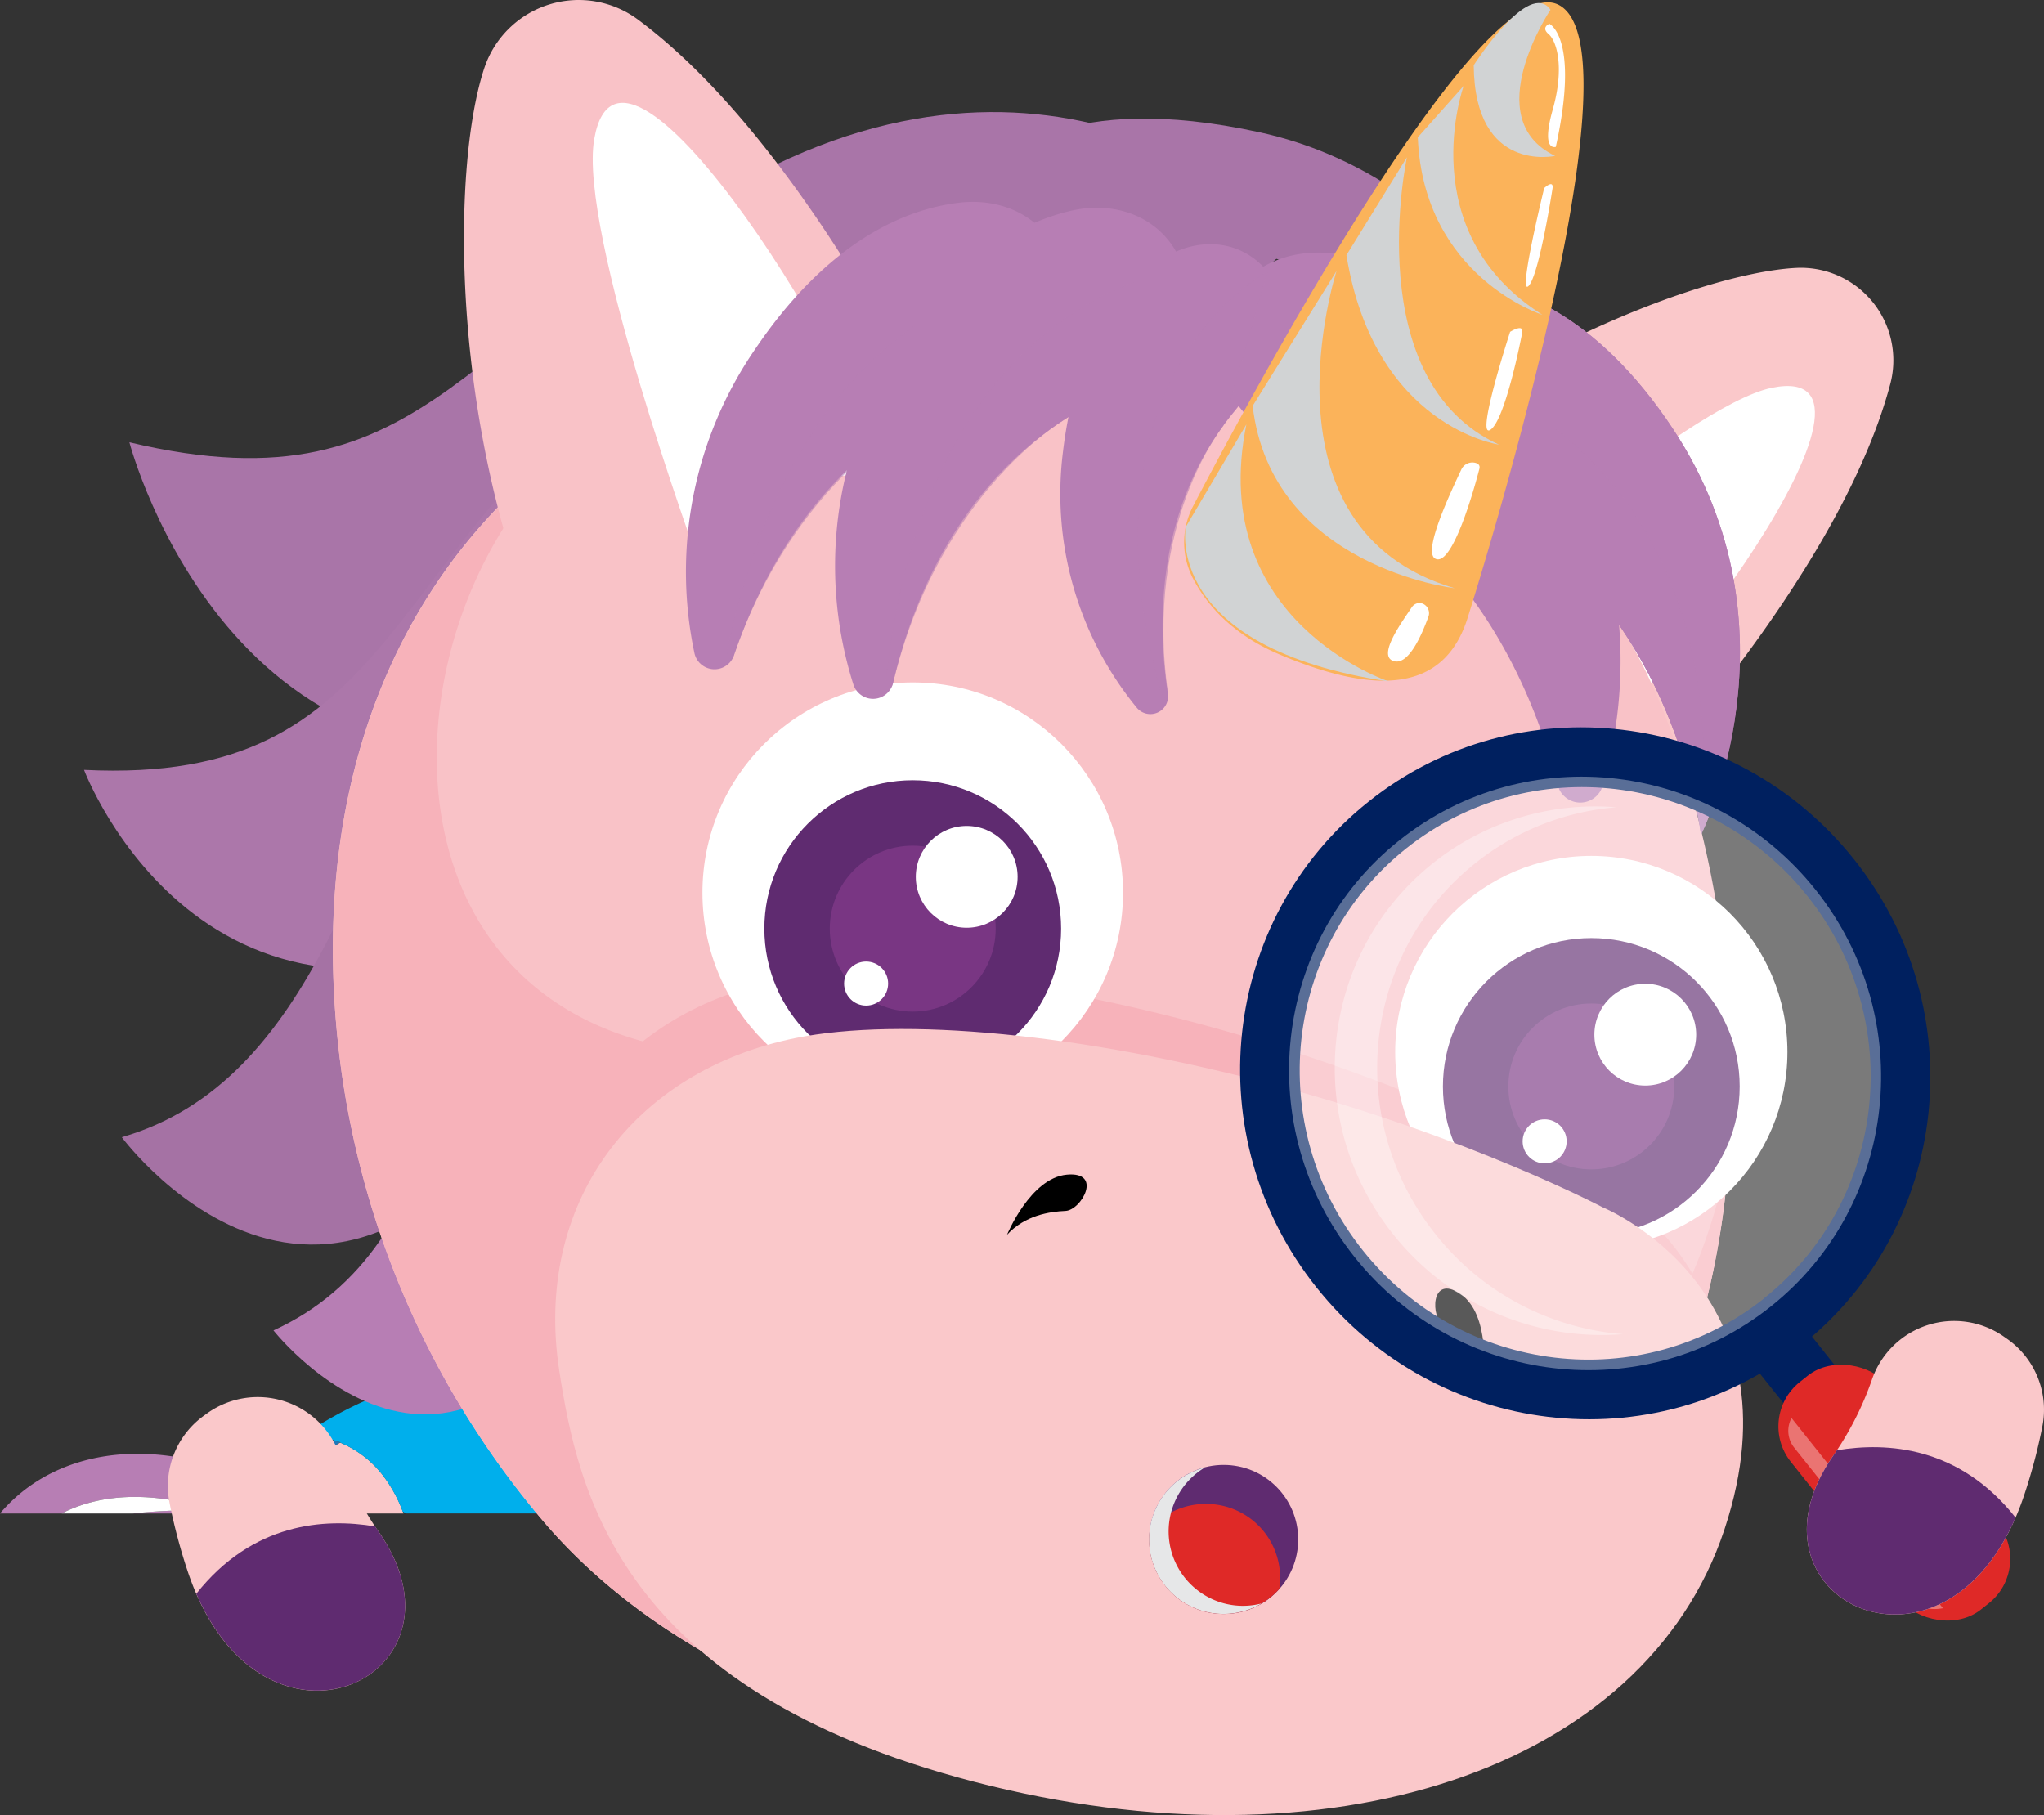 <svg xmlns="http://www.w3.org/2000/svg" viewBox="0 0 419.6 372.62"><rect x="0" y="0" width="419.6" height="372.62" fill="#333333" stroke="none"/><defs><style>.cls-14,.cls-2{fill:#b77eb4}.cls-21,.cls-3{fill:#fff}.cls-5{fill:#fac8ca}.cls-7{fill:#a975a8}.cls-10{fill:#f9c2c7}.cls-11{fill:#f7b2ba}.cls-11,.cls-14,.cls-17{mix-blend-mode:multiply}.cls-12{fill:#5f2b70}.cls-13{fill:#793683}.cls-14{opacity:.58}.cls-17{fill:#d1d3d4}.cls-18{fill:#df2927}.cls-20{fill:#00205f}.cls-21{opacity:.35}</style></defs><g style="isolation:isolate"><g id="Calque_2" data-name="Calque 2"><g id="Layer_1" data-name="Layer 1"><path class="cls-2" d="M43.45 310.12a112.67 112.67 0 00-16.12.58h22.49c1-.86 2-1.69 2.94-2.5a75.38 75.38 0 00-7.64-6.9 38 38 0 019.88 5.08 37.86 37.86 0 00-11-5.42c-18.26-5.66-34.52-1.47-44 9.74h12.66c14.13-7.29 30.79-.58 30.79-.58z"/><path class="cls-3" d="M43.45 310.12s-16.66-6.71-30.79.58h14.67a112.67 112.67 0 0116.12-.58z"/><path d="M69.25 295.93l-6.58-1.55a24.92 24.92 0 00.48 6c2.32-1.57 4.56-3 6.69-4.26z" fill="#1f77b9"/><path class="cls-5" d="M75.1 309.76l-.55.94h8.28l-.13-.36a28.4 28.4 0 00-3.63-6.84 21.46 21.46 0 00-9.23-7.34c-2.13 1.27-4.37 2.69-6.69 4.26a30.65 30.65 0 003.95 10.28h7.45c.18-.32.37-.63.55-.94l.43-.73.78-1.27c-.26.42-.52.83-.78 1.27zm1.9-3.11z"/><path d="M117 310.7c-3.65-10.91-3.24-23.65-.85-35.33a71.41 71.41 0 00-18.76 8.72 20.86 20.86 0 00-1.79 1.25c-.61.45-1.35 1-2.21 1.77.86-.73 1.6-1.32 2.21-1.77a27.45 27.45 0 00-3.33-1.72c-12.76-1-29.63 10.75-29.63 10.75a25.3 25.3 0 016.58 1.55l.7.16-.11.07a21.46 21.46 0 019.23 7.34 28.4 28.4 0 013.63 6.84l.72.36h18zm-28.5-18.93c.64-.66 1.25-1.27 1.84-1.84l.31-.3-.31.3c-.59.57-1.2 1.18-1.84 1.84z" fill="#00afec"/><path class="cls-7" d="M317.44 73.06s-18.23-37-58.71-45.87S206.07 33 206.07 33z"/><path class="cls-7" d="M266.91 48.4S223.76 2.74 159.1 33.87 90.2 105.93 26.56 90.8c0 0 22.38 86 104.9 57.4 53.11-18.42 135.45-99.8 135.45-99.8z"/><path d="M234.22 62S193 28.59 135.14 71.05s-52.56 90.22-117.89 87c0 0 26.27 70.11 102.14 26.83C168.21 157.06 234.22 62 234.22 62z" fill="#ac77aa"/><path d="M232.63 50.34C64.3 37.8 103.91 210.61 25 233.46c0 0 47.95 65.13 95.23-28.52C153.22 139.67 278 86.42 232.63 50.34z" fill="#a572a4"/><path class="cls-2" d="M224.09 63.12c-168.37 12-93.22 175.94-167.95 210 0 0 46 58.78 79.17-40.73C158.46 163 274.23 92.25 224.09 63.12z"/><path class="cls-5" d="M333.42 164.53S377.22 119.26 388 79a19 19 0 00-19.34-24c-20.3 1.08-68 19.94-99.52 52.45"/><path class="cls-3" d="M324.49 153.51c-10.32-22-28.49-25.65-28.49-25.65s50.23-44.67 67.72-48.25c30.28-6.19-25.72 67.99-39.23 73.9z"/><path class="cls-10" d="M70 219.22c-11.15-83.54 34.89-139 100.77-150.15 57-9.65 141.53 3.43 170.81 77.25 16.06 40.5 19.15 95.75 4.2 135-21.76 57.13-69.17 61-115.25 74.7a1.48 1.48 0 00-.9.77c-38.14 6.49-88.63-10.56-117.42-43.69A181.84 181.84 0 0170 219.22z"/><path class="cls-11" d="M70 219.22C61.93 158.61 84 112.8 121.82 88c-47.6 35.68-50.54 139.2 47.64 127.78 27.14 31.22 34.25 118.67 70.21 112.56a1.39 1.39 0 01.84-.73c43.45-12.95 88.14-16.56 108.65-70.42a129.79 129.79 0 005.8-20.54c-1.1 15.93-4 31.23-9.16 44.65-21.76 57.13-69.17 61-115.25 74.7a1.48 1.48 0 00-.9.77c-38.14 6.49-88.63-10.56-117.42-43.69A181.84 181.84 0 0170 219.22z"/><path class="cls-11" d="M326.46 241.83s40.72 18.37 22.51 67-83.65 67.65-155.77 46-79.11-62.72-82-87.63c-4-34.46 17.41-60.82 51-66.31 21.78-3.57 58.63 1.17 98.29 13.41 39.31 12.15 65.97 27.53 65.97 27.53z"/><circle class="cls-3" cx="187.37" cy="183.27" r="43.17"/><circle class="cls-3" cx="326.67" cy="215.97" r="40.26"/><circle class="cls-12" cx="326.67" cy="223.04" r="30.46"/><circle class="cls-13" cx="326.67" cy="223.04" r="17.03"/><circle class="cls-3" cx="337.75" cy="212.41" r="10.45"/><circle class="cls-3" cx="317.09" cy="234.31" r="4.52"/><path class="cls-10" d="M194.66 92.27S166.83 30.69 131 4.05a20.42 20.42 0 00-31.54 9.81c-6.94 20.67-7 75.66 13 120"/><path class="cls-3" d="M180.15 96.82c-26.07 1.58-36.84 18.27-36.84 18.27S118.6 47.34 122 28.48c5.73-32.59 57.58 52.57 58.15 68.34z"/><path class="cls-2" d="M275.73 71.35c3.46-9.43 12.95-14.88 23.32-14.07 11.61.91 28.62 7 44.31 30.66 27.24 41.08 5.83 83.42 5.83 83.42s-6.08-52.8-50.53-70.23c-24.08-9.44-26.12-21.13-22.93-29.78z"/><path class="cls-2" d="M276.67 69.19c4-8.09 12.83-12.66 22.38-11.91 11.61.91 28.62 7 44.31 30.66 27.24 41.08 5.83 83.42 5.83 83.42 6.86-77.44-46.64-97.17-72.52-102.17z"/><path class="cls-2" d="M276.67 69.19c25.88 5 79.38 24.73 72.52 102.17 0 0-6.08-52.8-50.53-70.23-24.08-9.44-26.12-21.13-22.93-29.78a21 21 0 01.94-2.16z"/><path class="cls-14" d="M276.67 69.19c25.88 5 79.38 24.73 72.52 102.17 0 0-6.08-52.8-50.53-70.23-24.08-9.44-26.12-21.13-22.93-29.78a21 21 0 01.94-2.16z"/><path class="cls-2" d="M251.11 64.1c4-9.38 14-13.87 24.73-11.72 12 2.39 29.28 10.85 44.45 37.4a91.21 91.21 0 018.71 71.51 4.78 4.78 0 01-9.24-.15c-4.66-18.31-16.56-47.67-46.24-63.21C249 85.11 247.43 72.75 251.11 64.1zm-33.33-10.47c-2.88-8.54-11.43-13.18-21-12-10.71 1.3-26.55 7.58-41.73 30A80.65 80.65 0 00142.54 134a4.22 4.22 0 008.15.49c5.36-15.82 17.84-40.89 45.06-52.57 22.44-9.63 24.69-20.42 22.03-28.29z"/><path class="cls-14" d="M218.37 55.83L194.2 81.25l-1.26-.25-1 2.64s-27.68 11.89-41.28 50.82c0 0-.85 2.59-1.39-.93 16.42-77.96 69.1-77.7 69.1-77.7z"/><path class="cls-2" d="M242.17 53.12c-3.71-8.22-12.67-12-22.08-9.9-10.53 2.35-25.68 10.15-38.58 33.91a80.65 80.65 0 00-6.33 63.37 4.23 4.23 0 008.16-.31c3.78-16.28 13.74-42.45 39.68-56.75 21.39-11.79 22.56-22.75 19.15-30.32z"/><path class="cls-14" d="M243 55.25l-21.58 27.67-1.28-.08-.71 2.72s-26.37 14.55-36.09 54.63c0 0-.59 2.66-1.47-.79C190.52 60.16 243 55.25 243 55.25z"/><path class="cls-2" d="M258.89 54.33c-5.56-5.37-13.91-5.52-20.73-.86-7.64 5.22-17.23 16.25-19.95 39.28a69.21 69.21 0 0015.12 52.5 3.63 3.63 0 006.41-2.85c-2.17-14.17-2.57-38.18 13.55-57.82 13.29-16.2 10.71-25.31 5.6-30.25z"/><path class="cls-14" d="M260.21 55.77l-8.36 28.9-1 .34.3 2.39s-16.38 20-11.36 55c0 0 .38 2.31-1.43-.15-18.36-65.88 21.85-86.48 21.85-86.48z"/><path d="M301.39 126.49S338.11 11 320.1 1.07c-15.62-8.61-62.91 79.36-75.18 102.84a16 16 0 00-.08 14.73c2.67 5.2 7.85 11.5 17.84 15.72 19.71 8.32 33.94 7.95 38.71-7.87z" fill="#fbb35a"/><path d="M303.71 121.18s-40.88 0-46.36-40.34m19.44-33.29s-1.91 36 34.17 46m7.13-28.67s-25.72-3.43-26.84-39.25m32.51 8.8S300 39 302.69 11.09" fill="none"/><path class="cls-17" d="M318.29 2s-15 22.39.95 30c0 0-16.53 3.7-16.71-18.61 0-.03 11.36-17.75 15.76-11.39z"/><path class="cls-17" d="M300.47 17.63s-10.78 29.92 16.16 47c0 0-24.41-7.78-25.58-36.44z"/><path class="cls-17" d="M288.82 32.28s-9.86 45.92 18.91 59c0 0-25.58-3.58-31.33-38.9z"/><path class="cls-17" d="M274.37 55.63s-17.1 53 24.25 65.13c0 0-37.63-4.36-41.47-37.43z"/><path class="cls-17" d="M243.42 108.16s-4.85 24.75 41.75 31.77c0 0-37.52-12.35-29.31-52.8z"/><path class="cls-3" d="M318.06 4.89s6.26 2.86 1.32 25.26c0 0-3.11 1.1-.63-7.65s.79-14.11-.85-15.5.16-2.11.16-2.11zm.64 33.85s-2.77 18-4.95 20S317 38.61 317 38.61s2-1.9 1.7.13zm-6.22 29.59s-3.4 17.9-6.54 19.91S310 68.13 310 68.13s2.89-1.83 2.48.2zm-8.81 28s-5.12 20.28-9 18.38c-2.75-1.33 3.23-13.87 5.32-18.33A2.51 2.51 0 01302.8 95c.64.14 1.12.51.87 1.33zm-12.06 27.47a2.11 2.11 0 011.57 2.93c-1.29 3.5-4.08 10.16-7.24 8.93s2-8.17 3.88-11a2 2 0 011.73-.88z"/><circle class="cls-12" cx="187.37" cy="190.64" r="30.46"/><circle class="cls-13" cx="187.37" cy="190.64" r="17.03"/><circle class="cls-3" cx="198.45" cy="180.01" r="10.45"/><circle class="cls-3" cx="177.8" cy="201.92" r="4.52"/><path class="cls-5" d="M329 247.85s41.37 16.83 25 66.14-81.1 70.73-154 51.8-81.4-59.72-85.21-84.51C109.56 247 130 219.86 163.3 213.11c21.63-4.38 58.64-1 98.73 9.72 39.72 10.65 66.97 25.02 66.97 25.02z"/><path d="M206.73 253.48s4.77-11.63 12.26-12.33 3 7.29-.26 7.44-8.29.88-12 4.89zm97.81 28.89s1.48-12.48-4.73-16.72-6.17 4.91-3.38 6.62 6.81 4.8 8.11 10.1z"/><circle class="cls-12" cx="251.2" cy="316.03" r="15.3"/><path class="cls-18" d="M247.5 308.74a15.24 15.24 0 00-11.43 5.15 15.07 15.07 0 00-.17 2.14 15.28 15.28 0 0026.72 10.15 15.17 15.17 0 00-15.12-17.44z"/><path d="M255.2 329.66a15.28 15.28 0 01-7.82-28.42A15.28 15.28 0 10259 329.16a15.1 15.1 0 01-3.8.5z" style="mix-blend-mode:multiply" fill="#e6e7e8"/><path class="cls-20" d="M281 164.53c-30.48 24.26-35.3 68.91-10.77 99.74s69.13 36.14 99.61 11.88 35.31-68.91 10.77-99.73-69.15-36.15-99.61-11.89zm81.17 102c-25.22 20.07-62.11 15.66-82.41-9.84s-16.3-62.44 8.91-82.51 62.12-15.67 82.41 9.83 16.28 62.44-8.94 82.51z"/><ellipse class="cls-21" cx="325.39" cy="220.34" rx="60.5" ry="61.18" transform="rotate(-38.51 325.422 220.347)"/><path class="cls-21" d="M294.68 253.36c-18.75-23.55-15.06-57.66 8.23-76.19a53.14 53.14 0 0128.92-11.44 53.41 53.41 0 00-37.62 11.44c-23.29 18.54-27 52.65-8.23 76.2a54.61 54.61 0 0047.18 20.52 54.62 54.62 0 01-38.48-20.53z"/><path class="cls-20" transform="rotate(-38.51 375.353 289.085)" d="M368.76 269.43h13.1v39.28h-13.1z"/><rect class="cls-18" x="376.18" y="276.54" width="25.38" height="59.7" rx="11.65" ry="11.65" transform="rotate(-38.51 388.915 306.398)"/><path class="cls-21" d="M367.77 291.11a5.53 5.53 0 00.49 6l25.3 31.78c1.28 1.62 3.63 1.56 5.3 1.26z"/><path class="cls-5" d="M411.43 274.44l.7.49a17.76 17.76 0 017.13 17.93 113.39 113.39 0 01-3.75 14.14c-14.52 43.26-60.27 21.81-39.1-8.27a64.17 64.17 0 007.87-15.51 17.84 17.84 0 0127.15-8.78z"/><path class="cls-12" d="M413.77 311.55c-16.09 37.1-57.74 16.14-37.36-12.82l.66-1c10.36-1.73 25.14-.79 36.7 13.82z"/><path class="cls-5" d="M42.63 290.07l-.69.5a17.77 17.77 0 00-7.14 17.92 115.77 115.77 0 003.75 14.15c14.53 43.25 60.28 21.8 39.11-8.28a64.17 64.17 0 01-7.87-15.51 17.85 17.85 0 00-27.16-8.78z"/><path class="cls-12" d="M40.3 327.18c16.09 37.1 57.74 16.14 37.36-12.82-.23-.32-.44-.64-.66-1-10.36-1.74-25.14-.79-36.7 13.82z"/></g></g></g></svg>